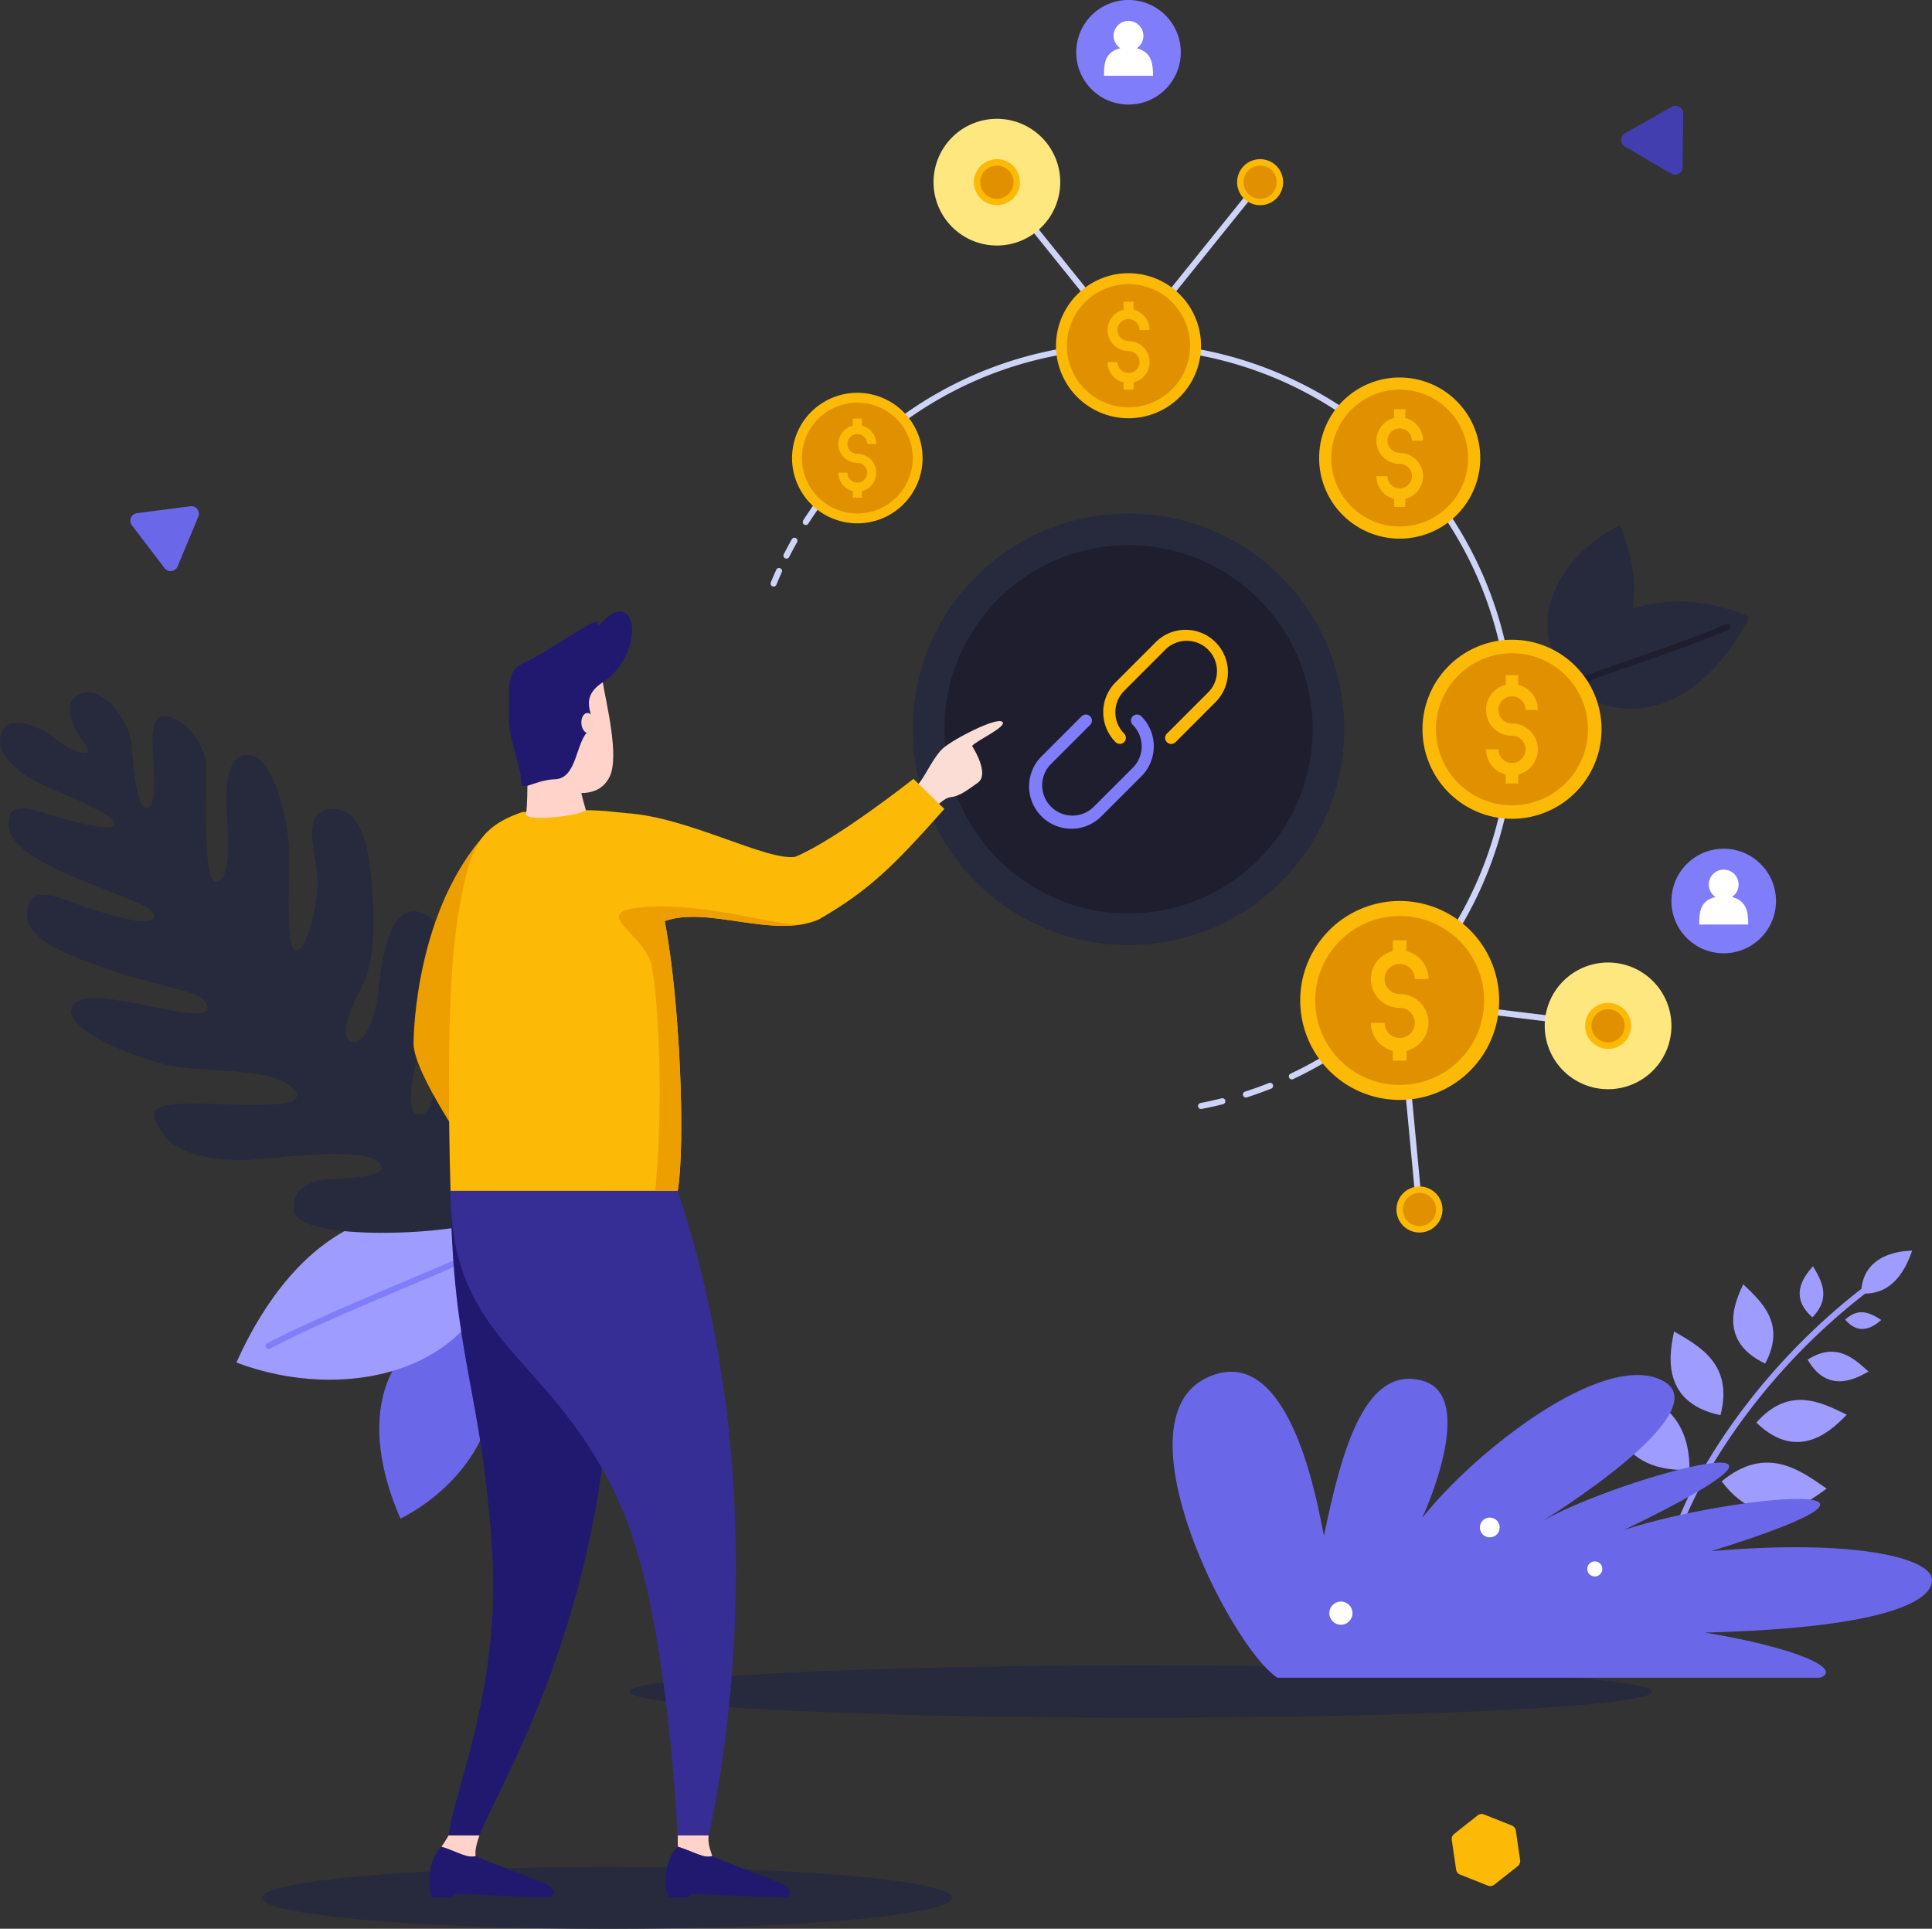 <svg xmlns="http://www.w3.org/2000/svg" width="1595.71" height="1592.96" viewBox="0 0 1595.71 1592.96"><rect x="0" y="0" width="1595.71" height="1592.96" fill="#333333" stroke="none"/><title>Asset 1</title><g style="isolation:isolate"><path d="M786.53,1567.43c0-14.1-127.62-25.53-285-25.53s-285,11.43-285,25.53S344.06,1593,501.49,1593,786.53,1581.53,786.53,1567.43Z" style="fill:#27293d;mix-blend-mode:multiply"/><path d="M1364.56,1397.11c0-11.92-189.08-21.59-422.3-21.59S520,1385.19,520,1397.11s189.06,21.6,422.29,21.6S1364.56,1409,1364.56,1397.11Z" style="fill:#27293d;mix-blend-mode:multiply"/><path d="M1537.17,1068.25c26.71,1.86,37.14-21.15,42.16-35.3C1571.12,1033,1537.89,1035.16,1537.17,1068.25Z" style="fill:#9f9cff"/><path d="M1390,1254.82a2.58,2.58,0,0,1-1-.19,2.51,2.51,0,0,1-1.34-3.27c21.37-51.06,72.25-127.22,151-187.86a2.5,2.5,0,1,1,3,4c-78,60-128.32,135.36-149.43,185.83A2.52,2.52,0,0,1,1390,1254.82Z" style="fill:#9f9cff"/><path d="M1395.43,1213.89c.13-54.07-38.5-63.32-67.69-71.54C1329,1158.9,1328.65,1216.9,1395.43,1213.89Z" style="fill:#9f9cff"/><path d="M1421,1168.79c10.9-42-17.29-56.92-38.34-69.14C1380.25,1112.76,1368.42,1157.79,1421,1168.79Z" style="fill:#9f9cff"/><path d="M1457.92,1126.18c17.56-32.92-3-51-18.13-65.49C1435.18,1071.17,1416.25,1106.42,1457.92,1126.18Z" style="fill:#9f9cff"/><path d="M1496.9,1088c16.18-16.61,7-31,.52-42.23C1492.85,1051.23,1475.44,1069,1496.9,1088Z" style="fill:#9f9cff"/><path d="M1422,1223.44c36.77-30.4,64.73-9.26,86.69,6C1496.71,1237.92,1457.37,1270.64,1422,1223.44Z" style="fill:#9f9cff"/><path d="M1450.65,1174.92c27.25-30.84,53.91-16.58,74.68-6.51C1516.28,1177.22,1487.14,1210.39,1450.65,1174.92Z" style="fill:#9f9cff"/><path d="M1493,1122.91c23.73-15.1,38.54-.69,50.27,9.85C1535.67,1136.83,1510.27,1153.1,1493,1122.91Z" style="fill:#9f9cff"/><path d="M1524,1089.88c12-11.18,22-4.51,29.84.27C1549.94,1093.29,1537.13,1105.33,1524,1089.88Z" style="fill:#9f9cff"/><path d="M384.29,1087c-71.41,20-88.45,87.21-53.54,167.25C391.61,1223.41,437.05,1148.58,384.29,1087Z" style="fill:#6b67e9"/><path d="M416.06,1024.56c-86.75-54.58-171.39-9.47-220.82,100.73C283.37,1158.88,402.13,1135.82,416.06,1024.56Z" style="fill:#9f9cff"/><path d="M221.71,1114.18a2.5,2.5,0,0,1-1.16-4.71c31.84-16.62,75.95-35.27,114.87-51.73,32-13.53,62.26-26.32,79.47-35.39a2.5,2.5,0,1,1,2.34,4.42c-17.41,9.18-47.74,22-79.86,35.58-38.83,16.42-82.85,35-114.51,51.55A2.5,2.5,0,0,1,221.71,1114.18Z" style="fill:#807dfb"/><path d="M1294.57,558.72c54.07-13.66,68.15-63.92,43.39-124.77C1291.62,456,1256,511.45,1294.57,558.72Z" style="fill:#27293d"/><path d="M1295,566.68c54.91,39.71,112.67,13.57,150-57C1388.28,483.73,1308.94,493.87,1295,566.68Z" style="fill:#27293d"/><path d="M1295,569.18a2.5,2.5,0,0,1-1-4.79c11.91-5.32,32.49-12.49,54.28-20.09,26.31-9.16,56.12-19.55,77.68-29.09a2.5,2.5,0,0,1,2,4.58c-21.75,9.61-51.67,20-78.06,29.23-21.69,7.56-42.17,14.7-53.88,19.94A2.5,2.5,0,0,1,1295,569.18Z" style="fill:#1e1e2f"/><path d="M402.38,1005.7c-8.85,12.92-156,22.23-159.61-5.8C240,978.08,263,974.6,271.51,974c13.36-1,45.65-1.15,43.38-10.92-4.11-17.69-85.7-6.78-105.74-5.34s-59.35-1.24-72.63-19.06-16.62-26.58,18.59-27.14,104.69,7,87.44-12.12S170,887,136.91,879.2s-93.45-33.89-74.53-51c16.92-15.29,110.38,21.43,109.13,3.93-1-14-30.07-14.28-72.53-28.45s-82.39-28-76.3-54c4.9-20.88,30.17-6.07,53.16,1.29s55.4,16.37,51,3.39S6.53,716.33,6.92,680.84c.25-23.49,23.28-10.27,50.51-3.22s37.33,7.5,36.91,1.66S58.73,658,39.18,650s-44.86-26.12-38-44.6S38,603,47.66,611.44,70.24,623.91,72.74,621s-27.54-33.22-9.5-46.25,43.95,18.76,45.54,40.94,4.5,52.08,12.59,51.5,6.25-26.26,4.81-46.49,2.6-28.6,8-29c18-1.28,35,24,36.09,38.75s-3.81,98.43,8.14,97.57,10.46-32.42,9.29-48.77-3.89-54.46,16.14-55.9,34.51,49.15,34.8,80.42-3,82,6.21,81.29,18.77-40.84,17.35-60.68-14-54.54,10.69-56.3,31.84,28.17,34.63,67.13c1.16,16.28,3.63,56.6-8.49,79.44-13.8,26-16.41,41.21-10.52,44.72,11.72,7,20.82-17.52,23.34-36.47s6.8-78.31,35.32-69.4,12.9,55.78,8.48,75.26-25.95,86.72-11.28,91.53,16.58-33.64,18.44-45.51,13.56-35.19,22-27.77S418.16,982.65,402.38,1005.7Z" style="fill:#27293d"/><path d="M1055,1385.64c-38.45-25.26-133.22-211.45-58.72-247.54,70.62-34.2,93,111.45,97.22,130.36,14.72-71.47,34-140.83,81.1-128.22s0,113.51,0,113.51c42.92-54.66,149.88-138.77,198.57-113.52s-98.9,115.81-98.9,115.81c67.07-38,267.48-89.27,67.33,7.42,91.63-29.64,270.35-44.18,71.69,17.65,119.57-10.38,180.25,5.89,182.36,22.71s-33,40.61-187.49,44.52c76.32,12.61,114.6,30.46,94.93,37.3Z" style="fill:#6b67e9"/><path d="M1311,1295.77a6.21,6.21,0,1,1,6.21,6.21A6.21,6.21,0,0,1,1311,1295.77Z" style="fill:#fff"/><path d="M1097.94,1332.3a9.56,9.56,0,1,1,9.55,9.56A9.55,9.55,0,0,1,1097.94,1332.3Z" style="fill:#fff"/><path d="M1222.31,1261.54a8.16,8.16,0,1,1,8.16,8.15A8.16,8.16,0,0,1,1222.31,1261.54Z" style="fill:#fff"/><path d="M1380.5,744.14a43.18,43.18,0,1,1,43.17,43.18A43.17,43.17,0,0,1,1380.5,744.14Z" style="fill:#807dfb"/><path d="M1430.43,740.81a12.3,12.3,0,1,0-13.52,0c-12.69,3.15-13.47,12.25-13.47,22.76h40.46C1443.9,753.06,1442.63,744,1430.43,740.81Z" style="fill:#fff"/><path d="M888.9,43.17a43.18,43.18,0,1,1,43.17,43.18A43.17,43.17,0,0,1,888.9,43.17Z" style="fill:#807dfb"/><path d="M938.83,39.85a12.3,12.3,0,1,0-13.52,0C912.62,43,911.84,52.09,911.84,62.6H952.3C952.3,52.09,951,43,938.83,39.85Z" style="fill:#fff"/><path d="M932.07,288.05a2.5,2.5,0,0,1-1.94-4.07l108.7-135.09a2.5,2.5,0,0,1,3.9,3.13L934,287.12A2.5,2.5,0,0,1,932.07,288.05Z" style="fill:#ced3f8"/><path d="M932.08,288.05a2.49,2.49,0,0,1-2-.93L821.42,152a2.5,2.5,0,0,1,3.9-3.13L934,284a2.5,2.5,0,0,1-1.94,4.07Z" style="fill:#ced3f8"/><path d="M1172.39,1001.42a2.5,2.5,0,0,1-2.48-2.27l-16.35-172.63a2.5,2.5,0,0,1,5-.47l16.34,172.63a2.49,2.49,0,0,1-2.25,2.72Z" style="fill:#ced3f8"/><path d="M1328.18,849.77l-.3,0-172.13-21a2.5,2.5,0,1,1,.61-5l172.12,21a2.5,2.5,0,0,1-.3,5Z" style="fill:#ced3f8"/><path d="M771.05,150.46a52.32,52.32,0,1,1,52.32,52.31A52.31,52.31,0,0,1,771.05,150.46Z" style="fill:#ffe780;mix-blend-mode:multiply"/><path d="M1275.86,847.27a52.32,52.32,0,1,1,52.32,52.31A52.31,52.31,0,0,1,1275.86,847.27Z" style="fill:#ffe780;mix-blend-mode:multiply"/><path d="M1021.79,150.46a19,19,0,1,1,19,19A19,19,0,0,1,1021.79,150.46Z" style="fill:#fcba06"/><path d="M1027.05,150.46a13.73,13.73,0,1,0,13.73-13.73A13.74,13.74,0,0,0,1027.05,150.46Z" style="fill:#e19100"/><path d="M804.38,150.46a19,19,0,1,1,19,19A19,19,0,0,1,804.38,150.46Z" style="fill:#fcba06"/><path d="M809.64,150.46a13.73,13.73,0,1,0,13.73-13.73A13.74,13.74,0,0,0,809.64,150.46Z" style="fill:#e19100"/><path d="M1186,985.67a19,19,0,1,1-26.85-.36A19,19,0,0,1,1186,985.67Z" style="fill:#fcba06"/><path d="M1182.23,989.34a13.73,13.73,0,1,0-.26,19.41A13.74,13.74,0,0,0,1182.23,989.34Z" style="fill:#e19100"/><path d="M1341.79,834a19,19,0,1,1-26.86-.36A19,19,0,0,1,1341.79,834Z" style="fill:#fcba06"/><path d="M1338,837.69a13.73,13.73,0,1,0-.26,19.41A13.74,13.74,0,0,0,1338,837.69Z" style="fill:#e19100"/><path d="M992,915.91a2.5,2.5,0,0,1-.47-4.95c5.83-1.12,11.69-2.41,17.43-3.86a2.5,2.5,0,0,1,1.22,4.85c-5.83,1.47-11.79,2.78-17.71,3.92A2.56,2.56,0,0,1,992,915.91Z" style="fill:#ced3f8"/><path d="M1029.07,906.44a2.5,2.5,0,0,1-.77-4.88c6.65-2.14,13.3-4.52,19.77-7.1a2.5,2.5,0,1,1,1.85,4.65c-6.58,2.61-13.33,5-20.09,7.21A2.51,2.51,0,0,1,1029.07,906.44Z" style="fill:#ced3f8"/><path d="M1067,891.5a2.5,2.5,0,0,1-1.07-4.76c109.62-51.66,180.45-163.31,180.45-284.43,0-173.28-141-314.26-314.26-314.26A313.26,313.26,0,0,0,667.63,432.46a2.5,2.5,0,0,1-4.21-2.71,319,319,0,0,1,268.65-146.7A319.3,319.3,0,0,1,1068,891.26,2.48,2.48,0,0,1,1067,891.5Z" style="fill:#ced3f8"/><path d="M649.57,461.38a2.41,2.41,0,0,1-1.13-.27,2.5,2.5,0,0,1-1.1-3.36c2.11-4.13,4.33-8.28,6.61-12.31a2.5,2.5,0,1,1,4.35,2.46c-2.24,4-4.43,8.05-6.5,12.12A2.51,2.51,0,0,1,649.57,461.38Z" style="fill:#ced3f8"/><path d="M639,484.44a2.44,2.44,0,0,1-1-.19,2.49,2.49,0,0,1-1.36-3.26c1.43-3.48,2.94-7,4.49-10.4a2.5,2.5,0,1,1,4.56,2.06c-1.53,3.37-3,6.82-4.43,10.24A2.5,2.5,0,0,1,639,484.44Z" style="fill:#ced3f8"/><path d="M1073.91,826.29a82.15,82.15,0,1,1,82.14,82.14A82.14,82.14,0,0,1,1073.91,826.29Z" style="fill:#fcba06"/><path d="M1086.27,826.3a69.78,69.78,0,1,0,69.78-69.79A69.84,69.84,0,0,0,1086.27,826.3Z" style="fill:#e19100"/><path d="M1156.05,821a12.46,12.46,0,1,1,12.46-12.46h11.31a23.77,23.77,0,0,0-18.11-23v-8.93H1150.4v8.93a23.74,23.74,0,0,0,5.65,46.81,12.46,12.46,0,1,1-12.45,12.46h-11.31a23.78,23.78,0,0,0,18.11,23.06V876h11.31V867.8a23.75,23.75,0,0,0-5.66-46.82Z" style="fill:#fcba06"/><path d="M1174.89,602.31a73.94,73.94,0,1,1,73.94,73.93A73.93,73.93,0,0,1,1174.89,602.31Z" style="fill:#fcba06"/><path d="M1186,602.32a62.8,62.8,0,1,0,62.8-62.81A62.87,62.87,0,0,0,1186,602.32Z" style="fill:#e19100"/><path d="M1248.83,597.53A11.22,11.22,0,1,1,1260,586.32h10.18a21.4,21.4,0,0,0-16.3-20.75v-8h-10.18v8a21.37,21.37,0,0,0,5.09,42.13,11.22,11.22,0,1,1-11.21,11.22h-10.18a21.4,21.4,0,0,0,16.3,20.75v7.41h10.18v-7.41a21.38,21.38,0,0,0-5.09-42.14Z" style="fill:#fcba06"/><path d="M1089.52,378.33a66.54,66.54,0,1,1,66.54,66.53A66.53,66.53,0,0,1,1089.52,378.33Z" style="fill:#fcba06"/><path d="M1099.54,378.33a56.52,56.52,0,1,0,56.52-56.52A56.58,56.58,0,0,0,1099.54,378.33Z" style="fill:#e19100"/><path d="M1156.06,374a10.09,10.09,0,1,1,10.09-10.09h9.16a19.26,19.26,0,0,0-14.67-18.67V338h-9.16v7.23a19.24,19.24,0,0,0,4.58,37.92A10.1,10.1,0,1,1,1146,393.27h-9.16A19.26,19.26,0,0,0,1151.48,412v6.67h9.16V412a19.24,19.24,0,0,0-4.58-37.93Z" style="fill:#fcba06"/><path d="M872.19,285.55a59.89,59.89,0,1,1,59.88,59.88A59.88,59.88,0,0,1,872.19,285.55Z" style="fill:#fcba06"/><path d="M881.21,285.55a50.87,50.87,0,1,0,50.86-50.87A50.92,50.92,0,0,0,881.21,285.55Z" style="fill:#e19100"/><path d="M932.07,281.68a9.09,9.09,0,1,1,9.09-9.08h8.24a17.33,17.33,0,0,0-13.2-16.81v-6.51H928v6.51a17.31,17.31,0,0,0,4.12,34.13A9.09,9.09,0,1,1,923,299h-8.24A17.33,17.33,0,0,0,928,315.81v6h8.25v-6a17.31,17.31,0,0,0-4.13-34.13Z" style="fill:#fcba06"/><path d="M654.19,378.33a53.9,53.9,0,1,1,53.9,53.89A53.9,53.9,0,0,1,654.19,378.33Z" style="fill:#fcba06"/><path d="M662.31,378.33a45.78,45.78,0,1,0,45.78-45.78A45.83,45.83,0,0,0,662.31,378.33Z" style="fill:#e19100"/><path d="M708.09,374.84a8.18,8.18,0,1,1,8.18-8.17h7.42a15.61,15.61,0,0,0-11.89-15.13v-5.85h-7.42v5.85a15.58,15.58,0,0,0,3.71,30.72,8.18,8.18,0,1,1-8.17,8.17H692.5a15.6,15.6,0,0,0,11.88,15.13V411h7.42v-5.4a15.58,15.58,0,0,0-3.71-30.72Z" style="fill:#fcba06"/><circle cx="932.07" cy="602.31" r="143.42" transform="translate(-152.9 835.49) rotate(-45)" style="fill:#1e1e2f"/><circle cx="932.07" cy="602.31" r="178.19" transform="translate(-152.9 835.49) rotate(-45)" style="fill:#27293d"/><circle cx="932.07" cy="602.31" r="152.07" style="fill:#1e1e2f"/><circle cx="932.07" cy="602.31" r="143.42" transform="translate(-152.9 835.49) rotate(-45)" style="fill:#1e1e2f"/><path d="M402.21,687.34c-57.95,62.93-60.64,163.82-60.64,174.47,0,25.05,49.14,94.43,49.14,94.43Z" style="fill:#ed9f00"/><path d="M757.74,648.43c5.51-5.3,12.83-23,21.21-30.49s44.53-26.15,49-21.71c4,4-21.72,15.42-25.07,19.88,3.16,4.95,13.89,23.77,4.71,30.37s-15.51,11.23-22.21,11.84c-5.46.49-12.25,7.94-12.25,7.94Z" style="fill:#fcddd6"/><path d="M372.11,983.51c1.74,140.47,26.06,163,34.47,299.14,6.86,111-31.32,195.76-36.09,233.24H396c18.75-49.71,138.37-231.29,103.14-532.38Z" style="fill:#20196f"/><path d="M364.56,1525.22a104.17,104.17,0,0,0,5.93-9.33H396c-2.5,7.22-4,13.36-3,17C386.35,1535.4,376.65,1528.84,364.56,1525.22Z" style="fill:#ffd3c9"/><path d="M364.56,1525.22c12.09,3.62,21.79,10.18,28.43,7.64,3.51,2.54,55.25,21.17,60.52,24.76s4.6,9.41-1.11,9.41c-8.34,0-77-3-77-3-1.39,1.5-2.52,3-2.52,3h-15.7C352.46,1558.92,353.73,1534.56,364.56,1525.22Z" style="fill:#20196f"/><path d="M372.11,983.51c0,128,83.57,133.79,139.72,258.07,38.55,85.31,46.21,251.77,47.94,274.31h25.51c13.87-60.7,54.31-292.39-25.51-532.38Z" style="fill:#362e94"/><path d="M559.84,1525.22c-.07-4.23-.07-9.33-.07-9.33h25.51c-.95,7.22,2,13.36,3,17C581.65,1535.4,571.94,1528.84,559.84,1525.22Z" style="fill:#ffd3c9"/><path d="M559.84,1525.22c12.1,3.62,21.81,10.18,28.44,7.64,3.51,2.54,55.24,21.17,60.52,24.76s4.59,9.41-1.11,9.41c-8.35,0-77-3-77-3-1.39,1.5-2.52,3-2.52,3H552.42C547.75,1558.92,549,1534.56,559.84,1525.22Z" style="fill:#20196f"/><path d="M754.43,643.26s-63,49.9-97.52,64.36c-23.78,3.67-88-32.58-139-36-5.94-.62-17-1.73-17.94-1.8-27.15-2.14-68.72.85-68.72.85-36.68,13-44.88,29.65-54.54,97.13s-4.56,215.73-4.56,215.73H559.77c6.45-39.31,1.85-157.63-10.76-222.75,35.43-13,90.13,15,127.32-1.44,42.12-24.25,62.38-44.94,103.67-91.24C780,668.08,768.35,656.91,754.43,643.26Z" style="fill:#fcba06"/><path d="M497.88,563.49c2.34,15.61,14.24,61.63,5.4,78.53-7.24,13.87-22.68,16.5-47.79,8.55s-27.09-53.24-30.64-66.25C419.24,563.71,493,530.63,497.88,563.49Z" style="fill:#ffd3c9"/><path d="M479,649.44c1.38,8,4.89,19.65,4.89,19.65-3.45,4.66-54.2,10.54-49.25,2.25,1.77-14.62.59-48.52.59-48.52Z" style="fill:#ffd3c9"/><path d="M431.39,548.19c25.5-12.12,58.65-37.61,62.41-34.48.68.58-.92,2.38-.11,3.07,1.31,1.13,12.79-17,23.32-10.12s5.06,41.1-19.13,56.83-.89,31.34-11.66,40.07-9.37,39.29-27.64,40-28.7,12.09-28.39.6-10.56-34.07-9.87-53.59S417.24,554.91,431.39,548.19Z" style="fill:#20196f"/><path d="M480.18,597.53c-.31-4.59,1.84-8.47,4.78-8.68s5.6,3.37,5.9,8-1.82,8.48-4.78,8.67S480.49,602.12,480.18,597.53Z" style="fill:#f7d3c9"/><path d="M549,760.76c31-11.35,76.63,8.61,112.48,2.84-18.32,1.14-79.41-18-127.32-14.61-51.79,3.62-.73,21.3,4.34,49.76s9.9,109.14,2.66,184.76h18.6C566.22,944.2,561.62,825.88,549,760.76Z" style="fill:#ed9f00"/><path d="M884.89,684.46a35,35,0,0,1-24.73-59.69l33.1-33.11a5,5,0,1,1,7.07,7.07l-33.1,33.11a25,25,0,0,0,35.31,35.31l33.11-33.1a25,25,0,0,0,0-35.32,5,5,0,1,1,7.07-7.07,35,35,0,0,1,0,49.46l-33.1,33.1A34.73,34.73,0,0,1,884.89,684.46Z" style="fill:#807dfb"/><path d="M967.35,614.42a5,5,0,0,1-3.54-8.54l33.1-33.1a25,25,0,1,0-35.31-35.31l-33.1,33.1a25,25,0,0,0,0,35.31,5,5,0,0,1-7.07,7.07,35,35,0,0,1,0-49.45l33.1-33.1a34.73,34.73,0,0,1,24.73-10.25h0a35,35,0,0,1,24.72,59.7L970.88,613A5,5,0,0,1,967.35,614.42Z" style="fill:#fcba06"/><path d="M1248.62,1507.67l-22.88-9.09a5.39,5.39,0,0,0-5.34.78l-19.32,15.27a5.4,5.4,0,0,0-2,5l3.57,24.37a5.38,5.38,0,0,0,3.34,4.23l22.89,9.09a5.37,5.37,0,0,0,5.33-.78l19.32-15.27a5.38,5.38,0,0,0,2-5L1252,1511.9A5.38,5.38,0,0,0,1248.62,1507.67Z" style="fill:#fcba06"/><path d="M108.94,433.87l27,35.35a6.26,6.26,0,0,0,10.76-1.41l17.09-41.09a6.26,6.26,0,0,0-6.59-8.61l-44.14,5.75A6.26,6.26,0,0,0,108.94,433.87Z" style="fill:#6b67e9"/><path d="M1380.84,88.15l-38.73,21.91a6.26,6.26,0,0,0-.1,10.85l38.34,22.59a6.27,6.27,0,0,0,9.45-5.34l.39-44.5A6.27,6.27,0,0,0,1380.84,88.15Z" style="fill:#423eaf"/></g></svg>